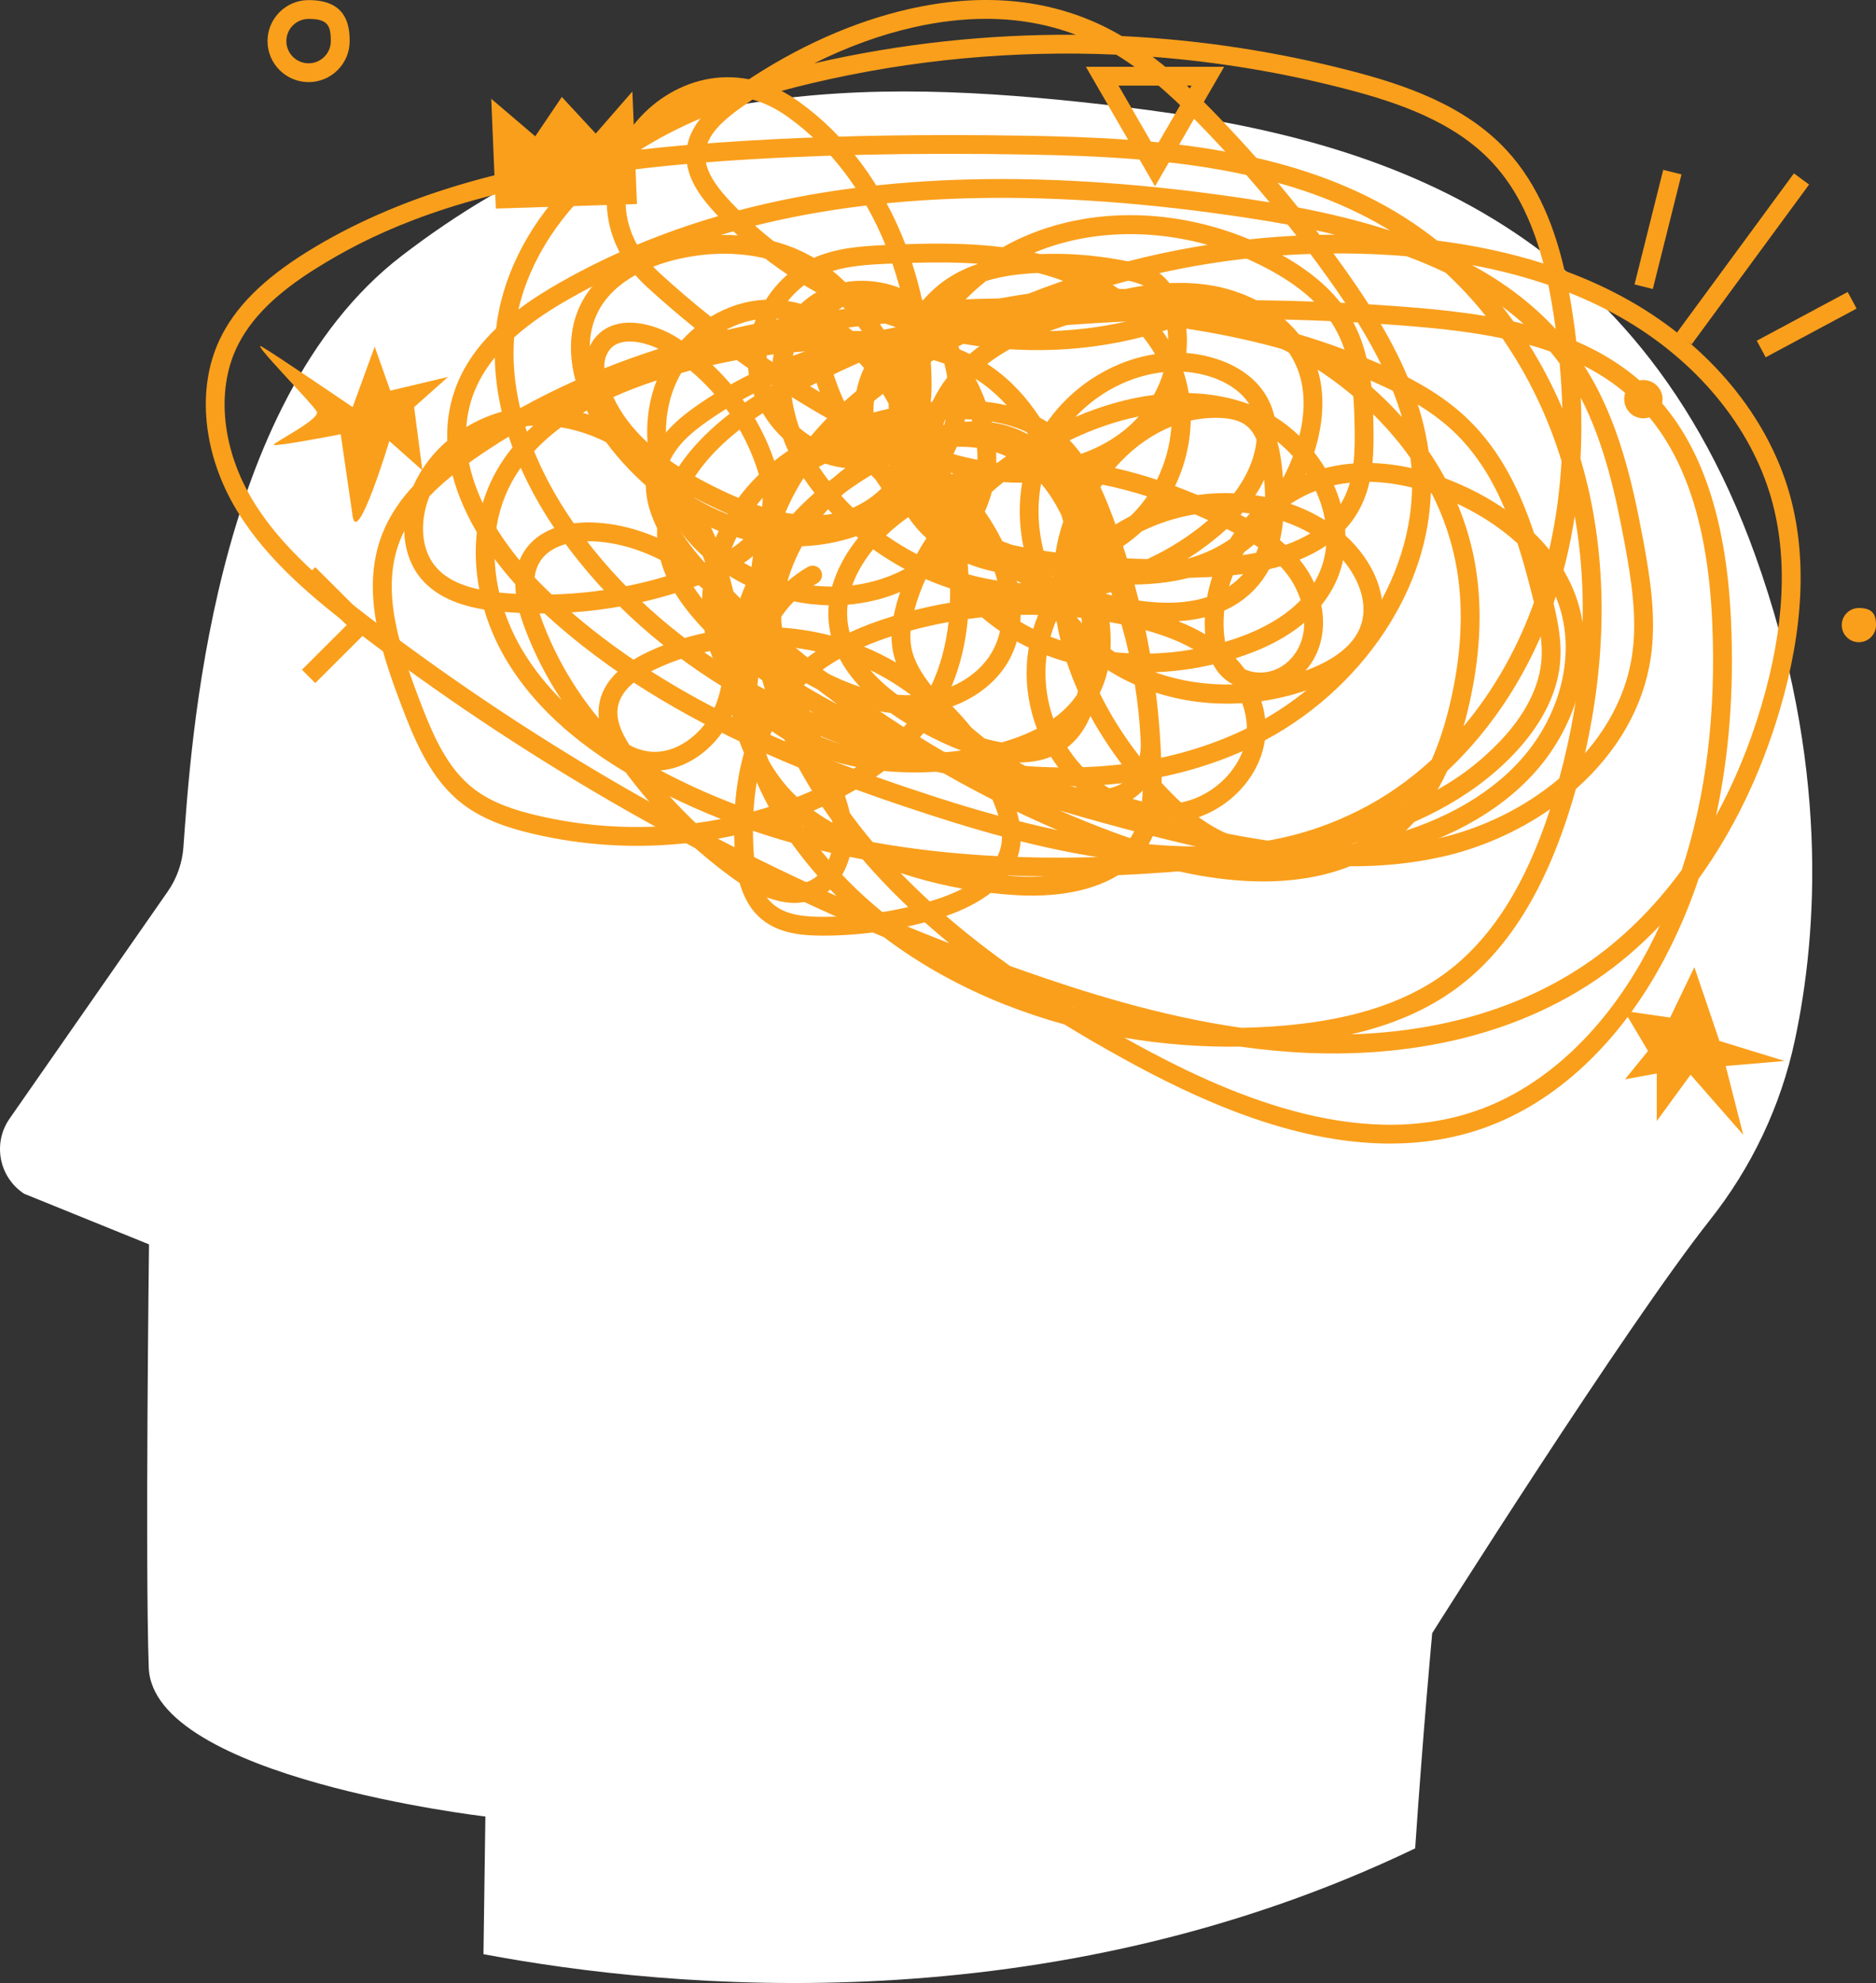 <svg width="176" height="186" viewBox="0 0 176 186" fill="none" xmlns="http://www.w3.org/2000/svg">
<rect x="0" y="0" width="176" height="186" fill="#333333" stroke="none"/>
<g clip-path="url(#clip0_107_4)">
<path d="M45.357 183.293C62.931 186.602 98.283 189.924 132.766 173.369C133.519 162.255 134.365 153.18 134.365 153.18C134.365 153.18 152.477 124.458 160.419 114.434C164.326 109.504 167.066 103.75 168.381 97.602C170.541 87.514 171.632 71.464 164.665 52.075C152.619 18.551 125.971 12.355 103.539 9.806C81.107 7.254 59.417 7.28 37.662 24.015C19.757 37.791 17.896 70.162 17.205 79.48C17.095 80.968 16.586 82.399 15.734 83.623L0.9 104.921C-0.713 107.235 -0.096 110.418 2.261 111.967L13.98 116.717C13.98 116.717 13.609 146.496 13.956 156.414C14.318 166.758 45.537 170.382 45.537 170.382L45.357 183.293Z" fill="white"/>
<path d="M130.415 107.263C121.138 107.263 112.01 102.954 105.351 99.28C103.429 98.219 101.6 97.157 99.859 96.088C97.939 95.559 96.058 94.93 94.229 94.207C90.071 92.559 86.27 90.434 82.922 87.902C65.306 80.511 48.734 70.913 33.512 59.273C29.545 56.239 25.073 52.605 22.199 47.844C19.038 42.608 18.421 36.496 20.59 31.89C22.026 28.841 24.642 26.212 28.824 23.613C37.325 18.332 47.206 15.821 56.359 14.51C56.713 14.231 57.077 13.957 57.447 13.691C60.842 11.252 64.865 9.304 69.854 7.708C74.825 4.369 80.138 2.006 85.321 0.838C91.977 -0.662 98.038 -0.148 103.334 2.368C103.986 2.679 104.623 3.017 105.241 3.383C112.487 3.732 119.696 4.819 126.728 6.644C131.75 7.946 137.412 9.848 141.332 14.079C144.36 17.345 145.895 21.512 146.784 25.395C148.953 26.195 150.993 27.133 152.893 28.212C160.347 32.438 165.808 39.017 167.874 46.264C169.541 52.109 169.23 58.974 166.951 66.668C165.2 72.584 162.612 77.918 159.366 82.411C158.486 85.031 157.418 87.53 156.167 89.901C152.014 97.768 145.985 103.418 139.188 105.812C136.3 106.83 133.349 107.261 130.417 107.261L130.415 107.263ZM105.489 97.337C105.727 97.47 105.966 97.604 106.207 97.736C114.672 102.405 127.24 108.152 138.598 104.15C144.974 101.904 150.657 96.552 154.601 89.079C154.993 88.336 155.366 87.579 155.721 86.808C153.876 88.748 151.882 90.452 149.761 91.89C140.569 98.124 129.971 99.067 122.701 98.76C120.564 98.669 118.441 98.463 116.353 98.17C112.692 98.223 109.045 97.941 105.487 97.335L105.489 97.337ZM147.846 74.001C147.73 74.416 147.609 74.831 147.484 75.245C145.016 83.424 141.475 89.129 136.662 92.686C133.963 94.682 130.685 96.118 126.749 97.021C133.328 96.82 141.525 95.345 148.771 90.431C152.136 88.149 155.17 85.157 157.774 81.599C160.064 74.665 161.024 66.843 160.63 58.239C160.19 48.636 157.789 41.881 153.289 37.59C151.889 36.256 150.316 35.183 148.617 34.315C151.855 39.353 153.174 45.37 154.157 50.651C154.82 54.217 155.421 58.011 154.862 61.734C154.183 66.257 151.795 70.465 147.958 73.904C147.92 73.938 147.883 73.969 147.848 74.003L147.846 74.001ZM94.754 90.604C95.155 90.747 95.558 90.89 95.959 91.031C101.679 93.041 108.847 95.317 116.466 96.404C117.378 96.388 118.292 96.353 119.206 96.293C126.279 95.841 131.644 94.198 135.608 91.269C139.877 88.114 143.096 83.08 145.424 75.902C142.386 78.017 138.842 79.579 135.177 80.387C132.363 81.008 129.51 81.268 126.645 81.252C124.304 82.182 121.637 82.658 118.66 82.674C114.744 82.695 110.859 81.906 107.617 80.962C100.426 80.366 93.331 78.413 87.126 76.397C84.02 75.388 80.805 74.285 77.563 73.034C80.043 77.082 83.292 80.95 87.275 84.592C89.518 86.644 92.001 88.64 94.754 90.602V90.604ZM100.571 94.452C100.663 94.477 100.755 94.502 100.849 94.526C100.741 94.493 100.635 94.459 100.527 94.426C100.541 94.435 100.557 94.443 100.571 94.452ZM83.813 86.36C85.555 87.089 87.305 87.795 89.067 88.479C88.028 87.627 87.034 86.766 86.08 85.894C81.333 81.553 77.591 76.892 74.908 71.981C73.898 71.566 72.889 71.136 71.88 70.689C72.656 73.124 73.951 75.612 75.76 78.129C77.968 81.201 80.679 83.966 83.812 86.36H83.813ZM53.856 16.71C41.295 18.829 34.456 22.191 29.758 25.109C25.877 27.52 23.472 29.913 22.188 32.639C20.268 36.718 20.852 42.195 23.712 46.931C26.427 51.428 30.749 54.935 34.587 57.87C48.207 68.284 62.916 77.052 78.494 84.052C76.962 82.52 75.569 80.885 74.326 79.156C72.044 75.978 70.522 72.821 69.78 69.728C62.801 66.447 55.992 62.279 50.169 56.682C48.08 54.674 45.221 51.443 43.466 47.45C41.751 43.551 41.495 39.866 42.7 36.498C43.508 34.239 44.924 32.36 46.547 30.802C46.572 30.583 46.6 30.368 46.632 30.151C47.351 25.311 49.922 20.583 53.858 16.708L53.856 16.71ZM116.963 80.869C117.537 80.901 118.1 80.915 118.651 80.911C119.243 80.908 119.821 80.885 120.385 80.842C119.835 80.775 119.286 80.701 118.736 80.622C118.147 80.717 117.557 80.8 116.963 80.869ZM123.846 79.397C124.693 79.455 125.492 79.491 126.252 79.505C128.007 78.771 129.545 77.753 130.857 76.452C131.119 76.193 131.373 75.919 131.619 75.633C130.518 76.375 129.377 77.04 128.204 77.624C126.782 78.331 125.326 78.917 123.848 79.395L123.846 79.397ZM107.842 79.191C109.395 79.327 110.848 79.392 112.211 79.394C110.564 79.025 108.931 78.623 107.317 78.206C104.522 77.484 101.895 76.759 99.401 76.016C101.08 76.747 102.781 77.433 104.495 78.07C105.621 78.489 106.739 78.863 107.842 79.191ZM135.782 72.304C134.783 74.467 133.561 76.256 132.101 77.703C131.477 78.321 130.809 78.882 130.099 79.387C131.868 79.24 133.392 78.974 134.795 78.665C139.022 77.731 143.077 75.736 146.284 73.018C148.606 64.512 149.101 56.089 147.735 48.41C147.295 51.297 146.619 54.062 145.713 56.693C143.598 62.826 140.136 68.212 135.782 72.304ZM97.863 73.707C100.937 74.659 104.211 75.582 107.76 76.5C112.123 77.627 115.8 78.379 118.948 78.848C122.453 78.231 125.163 77.167 127.413 76.046C129.89 74.815 132.209 73.197 134.316 71.259C134.981 69.759 135.54 68.062 135.997 66.154C137.1 61.561 137.33 57.272 136.681 53.402C136.259 50.879 135.435 48.437 134.239 46.121C134.113 50.566 132.658 55.02 129.975 59.132C127.019 63.657 122.711 67.469 117.841 69.863C111.23 73.114 104.209 73.973 97.863 73.71V73.707ZM76.166 70.587C80.064 72.164 83.948 73.511 87.674 74.721C91.941 76.106 95.775 77.135 99.233 77.867C95.574 76.3 92 74.518 88.538 72.538C87.757 72.378 87.002 72.209 86.276 72.032C82.33 71.076 78.56 69.793 75.01 68.217C75.367 69.013 75.753 69.802 76.166 70.587ZM147.882 32.019C150.309 33.062 152.555 34.449 154.51 36.314C159.354 40.936 161.933 48.08 162.396 58.157C162.697 64.73 162.225 70.867 160.989 76.523C162.718 73.357 164.155 69.883 165.256 66.167C167.439 58.798 167.747 52.264 166.174 46.746C164.233 39.94 159.075 33.745 152.02 29.745C150.507 28.887 148.9 28.12 147.205 27.446C147.321 28.084 147.424 28.709 147.517 29.312C147.657 30.223 147.779 31.125 147.883 32.019H147.882ZM89.908 71.01C97.665 72.468 107.813 72.824 117.062 68.277C126.848 63.467 133.164 53.444 132.421 43.905C132.397 43.591 132.365 43.281 132.328 42.97C130.986 41.063 129.37 39.27 127.498 37.618C123.348 33.959 118.193 31.276 112.782 29.932C111.96 29.942 111.138 29.958 110.316 29.98C110.334 30.364 110.097 30.731 109.714 30.858C103.589 32.896 96.967 33.366 90.37 32.252C77.651 38.785 73.646 46.425 72.534 51.712C72.216 53.22 72.079 54.81 72.118 56.464C73.128 55.108 74.372 53.979 75.804 53.169C76.228 52.929 76.767 53.079 77.008 53.503C77.248 53.926 77.098 54.464 76.674 54.704C74.968 55.668 73.568 57.173 72.589 59.001C77.506 63.319 82.85 67.171 88.508 70.481C88.972 70.659 89.44 70.836 89.91 71.01H89.908ZM148.278 43.035C148.525 43.865 148.749 44.705 148.949 45.553C150.779 53.321 150.683 61.914 148.698 70.652C151.104 67.908 152.617 64.776 153.114 61.471C153.632 58.018 153.054 54.392 152.419 50.972C151.601 46.566 150.544 41.636 148.304 37.304C148.384 39.258 148.377 41.169 148.279 43.034L148.278 43.035ZM71.321 68.499C72.104 68.859 72.889 69.209 73.674 69.548C73.303 68.754 72.958 67.952 72.64 67.146C72.633 67.13 72.627 67.112 72.62 67.097C72.088 66.834 71.563 66.562 71.042 66.285C71.084 67.017 71.176 67.755 71.319 68.499H71.321ZM134.023 42.315C136.291 45.64 137.785 49.284 138.426 53.109C139.114 57.213 138.875 61.739 137.717 66.564C137.588 67.098 137.452 67.619 137.309 68.124C140.178 64.707 142.49 60.626 144.044 56.119C145.416 52.139 146.234 47.837 146.499 43.247C145.223 39.074 143.333 35.176 140.95 31.737C138.188 31.16 135.308 30.835 132.45 30.601C131.479 30.521 130.509 30.449 129.536 30.382C131.658 33.989 133.417 37.978 134.025 42.315H134.023ZM46.416 33.54C45.555 34.597 44.836 35.778 44.364 37.094C43.316 40.025 43.558 43.272 45.085 46.744C46.724 50.473 49.421 53.517 51.396 55.414C56.741 60.55 62.965 64.462 69.391 67.585C69.317 66.985 69.272 66.387 69.258 65.793C69.255 65.625 69.253 65.457 69.255 65.29C62.575 61.432 56.923 56.428 52.697 50.529C48.684 44.931 46.517 39.017 46.42 33.54H46.416ZM74.026 65.819C74.803 66.193 75.592 66.553 76.393 66.897C75.516 66.407 74.676 65.909 73.874 65.401C73.923 65.54 73.974 65.68 74.026 65.819ZM73.043 62.729C74.71 63.894 76.546 65.004 78.592 66.082C76.585 64.612 74.632 63.072 72.737 61.464C72.829 61.884 72.931 62.306 73.043 62.729ZM71.061 64.287C71.295 64.416 71.528 64.543 71.765 64.67C71.675 64.381 71.588 64.092 71.505 63.804C71.383 63.716 71.261 63.627 71.141 63.538C71.107 63.785 71.081 64.035 71.061 64.287ZM48.239 31.642C47.791 37.253 49.856 43.544 54.129 49.504C58.051 54.976 63.25 59.656 69.387 63.324C69.433 62.982 69.488 62.645 69.555 62.309C68.226 61.226 67.011 60.093 65.889 58.895C63.536 56.386 62.239 54.126 61.806 51.784C61.668 51.034 61.617 50.284 61.65 49.538C60.503 47.235 60.287 45.1 60.987 43.09C61.795 40.773 63.764 39.171 65.389 38.035C71.017 34.1 77.566 31.968 84.05 30.692C78.256 28.794 73.061 25.73 68.804 21.699C63.268 23.235 58.161 25.339 53.453 28.01C51.854 28.917 49.939 30.11 48.237 31.642H48.239ZM63.998 53.032C64.583 54.514 65.62 56.026 67.18 57.69C68.072 58.643 69.027 59.553 70.057 60.428C70.17 60.095 70.292 59.765 70.427 59.444C68.758 57.94 67.139 56.384 65.574 54.777C64.998 54.184 64.473 53.603 63.998 53.032ZM63.483 49.192C64.229 50.558 65.35 52.012 66.844 53.547C67.987 54.722 69.161 55.871 70.365 56.991C70.28 55.029 70.423 53.137 70.8 51.348C71.922 46.023 75.731 38.488 87.287 31.91C86.433 32.048 85.576 32.198 84.717 32.363C80.589 33.874 76.856 35.693 73.702 37.459C65.836 41.86 63.819 46.303 63.483 49.194V49.192ZM72.94 35.862C70.662 36.852 68.466 38.042 66.407 39.482C65 40.466 63.303 41.83 62.66 43.672C62.391 44.444 62.311 45.264 62.419 46.129C62.93 44.867 63.694 43.618 64.707 42.386C67.123 39.45 70.462 37.249 72.838 35.921C72.871 35.901 72.905 35.884 72.94 35.864V35.862ZM118.404 29.932C122.155 31.483 125.662 33.645 128.667 36.295C129.694 37.2 130.647 38.146 131.525 39.13C130.597 35.961 129.084 32.99 127.389 30.25C124.4 30.078 121.402 29.973 118.404 29.932ZM143.462 32.346C144.64 34.225 145.681 36.217 146.57 38.299C146.533 36.919 146.45 35.517 146.321 34.093C146.038 33.706 145.743 33.33 145.439 32.967C144.792 32.739 144.131 32.535 143.462 32.347V32.346ZM94.573 30.978C98.347 31.243 102.091 30.964 105.696 30.147C101.976 30.324 98.268 30.601 94.573 30.978ZM138.083 24.857C141 26.44 143.685 28.406 145.953 30.872C145.895 30.444 145.833 30.011 145.766 29.579C145.626 28.669 145.463 27.71 145.26 26.727C143.01 25.953 140.613 25.33 138.081 24.859L138.083 24.857ZM141.992 30.156C142.31 30.228 142.628 30.302 142.943 30.382C142.297 29.805 141.627 29.26 140.931 28.746C141.293 29.207 141.647 29.678 141.992 30.156ZM70.837 21.166C75.341 25.18 80.861 28.109 86.997 29.722C90.011 28.771 93.198 28.005 96.498 27.543C104.518 24.374 113.016 22.535 121.626 22.104C121.357 21.759 121.087 21.415 120.815 21.072C119.411 20.811 118.027 20.587 116.684 20.384C98.897 17.718 83.734 17.963 70.837 21.164V21.166ZM128.402 28.541C129.8 28.628 131.196 28.729 132.591 28.841C134.864 29.029 137.152 29.27 139.395 29.648C138.23 28.187 136.97 26.826 135.626 25.584C134.44 25.012 133.22 24.501 131.979 24.038C131.325 23.982 130.662 23.934 129.993 23.897C128.361 23.804 126.729 23.763 125.1 23.772C125.389 24.165 125.676 24.562 125.96 24.959C126.779 26.103 127.604 27.297 128.402 28.541ZM57.049 16.218C52.706 19.761 49.724 24.305 48.64 29.027C49.992 28.005 51.371 27.163 52.58 26.477C57.142 23.888 62.066 21.82 67.374 20.271C67.291 20.185 67.21 20.098 67.128 20.01C65.992 18.791 64.74 17.22 64.452 15.376C61.8 15.611 59.336 15.895 57.047 16.218H57.049ZM115.572 28.148C119.121 28.148 122.669 28.238 126.211 28.418C125.653 27.583 125.087 26.772 124.523 25.985C124.002 25.258 123.472 24.532 122.932 23.816C116.256 24.044 109.639 25.139 103.258 27.061H103.277C105.745 27.061 108.25 27.26 110.772 27.701C111.513 27.832 112.25 27.986 112.984 28.162C113.846 28.151 114.709 28.146 115.572 28.146V28.148ZM134.818 22.565C138.377 23.013 141.709 23.731 144.795 24.712C143.931 21.392 142.529 17.968 140.033 15.276C136.422 11.38 131.055 9.589 126.282 8.35C120.334 6.806 114.255 5.798 108.139 5.329C110.49 7.106 112.572 9.147 114.407 11.057C115.584 12.281 116.737 13.532 117.866 14.808C123.065 16.001 128.082 17.892 132.57 20.912C133.339 21.429 134.088 21.979 134.818 22.561V22.565ZM123.472 21.605C123.579 21.744 123.685 21.886 123.793 22.025C124.271 22.014 124.75 22.007 125.227 22.006C124.642 21.864 124.055 21.73 123.472 21.605ZM121.787 19.461C124.633 20.008 127.555 20.702 130.415 21.628C127.139 19.613 123.579 18.175 119.881 17.144C120.527 17.91 121.161 18.681 121.787 19.461ZM66.225 15.228C66.488 16.569 67.505 17.818 68.426 18.806C68.717 19.121 69.016 19.428 69.318 19.731C82.682 16.211 98.427 15.863 116.947 18.639C117.661 18.747 118.384 18.859 119.118 18.981C118.396 18.113 117.665 17.255 116.922 16.409C110.12 14.916 102.989 14.612 96.383 14.496C85.631 14.309 76.189 14.515 67.521 15.131C67.084 15.163 66.653 15.194 66.227 15.228H66.225ZM88.966 12.666C91.379 12.666 93.859 12.689 96.412 12.733C102.364 12.837 108.736 13.093 114.949 14.215C114.35 13.564 113.744 12.918 113.131 12.281C110.638 9.687 107.912 7.069 104.72 5.126C95.12 4.703 85.468 5.599 76.101 7.819C74.151 8.281 72.332 8.777 70.63 9.315C70.227 9.589 69.826 9.869 69.426 10.157C68.168 11.064 66.87 12.144 66.372 13.449C66.715 13.423 67.054 13.398 67.392 13.375C74.052 12.902 81.164 12.669 88.966 12.669V12.666ZM65.726 11.11C63.662 11.986 61.799 12.955 60.098 14.032C61.595 13.862 63.062 13.719 64.491 13.598C64.682 12.661 65.134 11.84 65.725 11.11H65.726ZM92.5 1.766C90.324 1.766 88.058 2.031 85.708 2.56C82.617 3.257 79.472 4.401 76.384 5.939C84.434 4.09 92.689 3.199 100.933 3.263C98.308 2.266 95.489 1.766 92.5 1.766Z" fill="#FA9F1B"/>
<path d="M77.186 87.758H77.171C75.283 87.758 73.129 87.576 71.489 86.242C70.383 85.344 69.755 84.101 69.393 82.822C69.147 82.66 68.898 82.487 68.645 82.303C67.259 81.29 65.933 80.207 64.673 79.057C59.73 79.62 54.693 79.332 49.861 78.174C47.928 77.71 45.449 76.98 43.418 75.423C40.47 73.165 38.976 69.664 37.583 65.973C35.617 60.762 33.866 55.244 35.852 50.113C36.528 48.37 37.583 46.864 38.787 45.564C39.515 43.909 40.678 42.389 42.183 41.158C44.1 39.587 46.453 38.566 48.857 38.253C50.505 37.339 52.218 36.484 53.991 35.69C53.986 35.668 53.98 35.649 53.975 35.628C53.278 32.993 53.473 30.502 54.539 28.427C55.37 26.807 56.741 25.432 58.548 24.375C55.753 19.955 56.883 14.902 59.532 11.604C62.712 7.646 68.839 5.272 74.775 9.414C74.857 9.47 74.938 9.529 75.019 9.587C79.407 12.74 82.818 17.398 84.941 22.907C87.946 22.807 91.034 22.803 94.075 23.19C94.522 22.936 94.978 22.697 95.447 22.475C99.083 20.751 103.293 19.973 107.626 20.225C111.755 20.467 115.904 21.626 119.623 23.581C123.023 25.367 125.363 27.433 126.775 29.895C127.451 31.072 127.905 32.326 128.211 33.606C128.676 33.8 129.137 33.997 129.595 34.202C133.265 35.836 135.798 37.44 137.809 39.406C140.813 42.34 142.612 46.079 143.918 50.005C145.753 51.794 147.104 53.829 147.875 56.014C149.734 61.284 148.212 67.73 143.996 72.44C140.539 76.3 135.347 79.101 128.981 80.535C124.866 81.463 121.179 81.598 117.96 80.943C116.68 81.119 115.425 81.266 114.212 81.393C111.015 81.726 107.911 81.957 104.902 82.088C104.197 82.522 103.399 82.886 102.516 83.179C99.983 84.017 97.28 84.071 95.459 83.969C94.619 83.923 93.78 83.849 92.94 83.752C91.391 84.954 89.516 85.691 88.151 86.111C84.597 87.205 80.907 87.759 77.188 87.759L77.186 87.758ZM71.933 84.163C72.126 84.426 72.348 84.664 72.606 84.874C73.819 85.859 75.594 85.993 77.172 85.993H77.188C80.731 85.993 84.245 85.465 87.632 84.423C88.395 84.188 89.35 83.84 90.285 83.355C87.176 82.792 84.116 81.885 81.217 80.661C80.711 80.567 80.206 80.468 79.707 80.368C79.267 81.981 78.27 83.524 76.623 84.253C75.249 84.862 73.681 84.83 71.936 84.161L71.933 84.163ZM70.934 81.709C72.93 82.907 74.597 83.221 75.901 82.642C76.985 82.162 77.66 81.119 77.98 79.997C75.459 79.424 73.027 78.737 70.681 77.94C70.667 77.943 70.655 77.947 70.641 77.95C70.641 78.45 70.655 78.933 70.676 79.395C70.71 80.129 70.775 80.932 70.934 81.71V81.709ZM94.545 82.138C94.883 82.166 95.219 82.189 95.556 82.206C96.196 82.242 97.066 82.261 98.04 82.203C96.866 82.19 95.707 82.16 94.563 82.115C94.558 82.122 94.55 82.13 94.545 82.138ZM95.466 80.382C98.328 80.477 101.285 80.465 104.342 80.345C105.169 79.766 105.876 79.018 106.369 78.051C106.555 77.686 106.701 77.303 106.816 76.907C105.773 76.673 104.745 76.293 103.765 75.782C101.057 76.108 98.259 74.903 97.338 74.457C96.164 73.888 95.021 73.246 93.918 72.538C94.314 73.308 94.667 74.098 94.976 74.905C95.438 76.11 95.94 77.703 95.71 79.337C95.659 79.702 95.576 80.052 95.466 80.384V80.382ZM66.974 78.732C67.621 79.286 68.286 79.821 68.967 80.339C68.942 80.04 68.924 79.75 68.91 79.475C68.892 79.103 68.882 78.734 68.876 78.368C68.245 78.504 67.611 78.626 66.974 78.734V78.732ZM81.724 78.96C85.48 79.644 89.435 80.091 93.594 80.302C93.771 79.927 93.898 79.522 93.958 79.09C94.132 77.857 93.711 76.54 93.325 75.533C92.853 74.299 92.268 73.108 91.584 71.974C91.319 72.018 91.063 72.057 90.819 72.09C88.01 72.478 85.373 72.552 82.921 72.314C81.818 73.149 80.6 73.922 79.269 74.633C79.645 75.753 79.928 76.934 79.965 78.157C80.071 78.208 80.177 78.259 80.285 78.31C80.759 78.536 81.24 78.753 81.724 78.96ZM108.581 77.162C108.429 77.739 108.223 78.305 107.944 78.852C107.697 79.337 107.403 79.791 107.064 80.211C109.332 80.076 111.649 79.886 114.025 79.639C113.799 79.529 113.574 79.417 113.353 79.297C112.293 78.723 111.275 78.021 110.24 77.137C109.692 77.19 109.137 77.199 108.582 77.163L108.581 77.162ZM145.216 54.466C145.317 54.856 145.417 55.244 145.515 55.632C146.1 57.951 146.566 60.049 146.356 62.244C146.077 65.152 144.537 68.129 141.903 70.85C137.776 75.113 132.365 77.622 126.804 79.17C127.389 79.069 127.983 78.951 128.589 78.815C134.592 77.462 139.464 74.852 142.676 71.264C146.469 67.029 147.853 61.274 146.204 56.601C145.935 55.842 145.599 55.131 145.214 54.466H145.216ZM112.459 76.644C113.033 77.064 113.606 77.428 114.193 77.744C115.354 78.37 116.624 78.838 117.995 79.145C131.736 77.147 137.307 73.059 140.634 69.623C142.274 67.928 144.295 65.244 144.599 62.077C144.783 60.162 144.346 58.221 143.802 56.065C143.374 54.369 142.918 52.654 142.375 50.977C140.461 49.208 138.334 48.013 136.842 47.309C134.686 46.291 131.705 45.246 128.485 45.192C128.301 46.007 128.03 46.804 127.642 47.57C127.256 48.327 126.774 49.021 126.194 49.649C126.208 49.839 126.215 50.03 126.219 50.221C128.738 52.502 130.601 56.137 129.236 59.521C128.384 61.634 126.394 63.301 123.314 64.478C121.688 65.099 120.016 65.528 118.336 65.77C118.626 66.684 118.766 67.621 118.741 68.549C118.648 72.108 116.001 75.397 112.457 76.646L112.459 76.644ZM37.922 49.809C37.769 50.115 37.627 50.429 37.504 50.75C35.741 55.302 37.394 60.458 39.239 65.351C40.586 68.925 41.912 72.044 44.495 74.022C46.262 75.376 48.513 76.036 50.275 76.457C54.426 77.453 58.737 77.776 62.997 77.444C61.452 75.884 60.017 74.216 58.7 72.447C53.701 69.451 50.091 66.096 47.696 62.232C46.696 60.619 45.935 58.909 45.423 57.171C43.227 56.813 40.738 55.999 39.225 53.914C38.41 52.79 37.963 51.357 37.922 49.808V49.809ZM73.671 77.04C74.241 77.211 74.816 77.375 75.396 77.532C75.051 77.287 74.722 77.036 74.409 76.78C74.164 76.869 73.918 76.957 73.671 77.04ZM62.815 74.682C63.603 75.554 64.424 76.396 65.278 77.204C66.068 77.098 66.854 76.971 67.637 76.819C65.986 76.166 64.379 75.455 62.815 74.682ZM76.329 76.029C76.868 76.419 77.455 76.796 78.099 77.169C78.005 76.585 77.856 76.006 77.672 75.432C77.236 75.637 76.787 75.836 76.329 76.029ZM70.694 76.075C70.713 76.082 70.729 76.087 70.747 76.094C71.484 75.891 72.214 75.669 72.939 75.423C72.237 74.686 71.609 73.874 71.058 73.006C70.867 74.045 70.752 75.078 70.692 76.075H70.694ZM61.963 72.263C64.199 73.454 66.532 74.513 68.965 75.443C69.099 73.726 69.379 72.111 69.801 70.619C69.311 69.484 68.933 68.286 68.673 67.051C68.645 67.114 68.617 67.18 68.588 67.243C67.461 69.729 64.934 72.02 61.965 72.263H61.963ZM108.982 73.426C109.609 74.116 110.21 74.728 110.801 75.272C114.149 74.612 116.892 71.631 116.975 68.499C116.998 67.652 116.844 66.791 116.535 65.953C113.756 66.13 110.999 65.794 108.437 64.965C108.75 67.495 108.929 70.045 108.975 72.611C108.98 72.877 108.982 73.151 108.982 73.428V73.426ZM106.258 74.929C106.549 75.025 106.841 75.106 107.136 75.175C107.17 74.834 107.191 74.492 107.202 74.151C106.919 74.449 106.604 74.709 106.258 74.929ZM71.68 70.497C72.447 72.092 73.471 73.53 74.733 74.718C74.747 74.73 74.761 74.744 74.775 74.756C74.873 74.719 74.968 74.681 75.063 74.642C75.753 74.365 76.417 74.074 77.061 73.766C76.932 73.445 76.799 73.126 76.667 72.808C76.341 72.028 76.016 71.243 75.682 70.46C74.51 69.932 73.416 69.299 72.414 68.577C72.129 69.203 71.887 69.847 71.68 70.497ZM100.133 70.107C100.447 70.597 100.797 71.069 101.177 71.513C102.017 72.491 103.005 73.309 104.073 73.939C104.329 73.881 104.577 73.804 104.812 73.703C105.323 73.484 105.745 73.172 106.083 72.759C104.601 70.927 103.336 69.05 102.295 67.151C102.21 67.367 102.118 67.57 102.021 67.765C101.531 68.731 100.896 69.512 100.131 70.107H100.133ZM95.629 71.522C96.436 72.009 97.264 72.457 98.109 72.867C98.966 73.281 99.983 73.654 101.017 73.869C100.599 73.493 100.205 73.089 99.834 72.658C99.38 72.129 98.966 71.57 98.595 70.982C97.713 71.335 96.719 71.515 95.627 71.52L95.629 71.522ZM77.962 71.324C78.076 71.594 78.187 71.863 78.298 72.131C78.411 72.401 78.526 72.678 78.639 72.958C79.235 72.632 79.806 72.29 80.352 71.937C79.53 71.773 78.733 71.568 77.961 71.326L77.962 71.324ZM103.17 65.007C104.084 66.883 105.3 68.879 106.91 70.957C107.006 70.516 107.041 70.049 107.02 69.562C106.937 67.772 106.753 65.985 106.468 64.212C105.604 63.829 104.771 63.384 103.977 62.879C103.958 62.878 103.939 62.874 103.919 62.872C103.806 63.37 103.658 63.862 103.463 64.347C103.373 64.573 103.274 64.794 103.17 65.007ZM84.865 70.671C86.546 70.725 88.317 70.635 90.172 70.396C89.537 70.156 88.883 69.876 88.215 69.558C87.669 69.299 87.142 69.032 86.638 68.764C86.101 69.426 85.509 70.063 84.867 70.671H84.865ZM59.055 69.886C59.607 70.183 60.157 70.373 60.717 70.463C63.425 70.897 65.963 68.752 66.978 66.516C67.381 65.627 67.65 64.653 67.782 63.564C67.312 62.763 66.921 61.926 66.617 61.064C64.904 61.418 63.234 61.962 61.652 62.692C59.439 63.716 58.198 64.939 57.963 66.326C57.76 67.524 58.332 68.764 59.053 69.886H59.055ZM77.029 69.117C78.669 69.782 80.455 70.236 82.374 70.477C83.389 69.662 84.289 68.79 85.069 67.871C84.531 67.545 84.022 67.21 83.541 66.871C81.222 66.603 78.784 65.775 76.154 64.374C75.977 64.279 75.799 64.182 75.618 64.079C75.405 64.279 75.198 64.483 75 64.692C75.725 66.147 76.389 67.631 77.025 69.115L77.029 69.117ZM92.371 69.269C92.903 69.419 93.446 69.544 93.99 69.632C95.081 69.32 96.214 68.903 97.281 68.348C96.558 66.451 96.226 64.407 96.334 62.373C96.362 61.828 96.424 61.286 96.518 60.748C96.134 60.562 95.758 60.368 95.39 60.164C95.238 60.693 95.038 61.203 94.793 61.685C93.737 63.753 91.75 65.381 89.353 66.255C89.97 66.879 90.557 67.534 91.109 68.219C91.521 68.579 91.943 68.93 92.373 69.269H92.371ZM70.446 66.933C70.529 67.299 70.623 67.661 70.729 68.019C70.816 67.824 70.904 67.631 70.996 67.442C70.809 67.275 70.625 67.105 70.446 66.933ZM73.244 66.998C73.663 67.308 74.1 67.603 74.556 67.878C74.302 67.314 74.04 66.752 73.771 66.195C73.586 66.458 73.411 66.726 73.244 66.998ZM98.192 61.469C98.148 61.801 98.116 62.133 98.098 62.468C98.01 64.144 98.261 65.828 98.818 67.407C99.678 66.786 100.446 66.043 101.048 65.154C101.075 65.037 101.101 64.917 101.128 64.796C100.728 63.898 100.378 62.999 100.081 62.099C99.438 61.914 98.809 61.704 98.194 61.471L98.192 61.469ZM50.62 57.538C50.694 57.769 50.777 58.007 50.869 58.251C52.03 61.346 53.66 64.231 55.711 66.827C55.87 67.028 56.027 67.22 56.184 67.404C56.135 66.955 56.14 66.498 56.22 66.031C56.559 64.035 58.136 62.373 60.91 61.09C62.576 60.319 64.339 59.742 66.144 59.361C65.864 58.009 65.797 56.61 65.928 55.209C65.801 55.099 65.673 54.992 65.544 54.888C60.834 56.64 55.796 57.54 50.765 57.54C50.717 57.54 50.667 57.54 50.62 57.54V57.538ZM70.025 63.77C70.563 64.511 71.183 65.21 71.874 65.856C72.187 65.359 72.525 64.884 72.886 64.434C72.191 63.111 71.441 61.817 70.612 60.582C70.462 60.587 70.312 60.594 70.162 60.603C70.024 61.662 69.981 62.722 70.027 63.772L70.025 63.77ZM47.348 57.399C47.804 58.736 48.422 60.051 49.2 61.305C50.15 62.837 51.307 64.286 52.688 65.664C51.277 63.541 50.112 61.265 49.215 58.87C49.036 58.394 48.884 57.933 48.76 57.49C48.288 57.468 47.818 57.438 47.346 57.399H47.348ZM84.186 65.163C84.621 65.198 85.051 65.212 85.475 65.203C84.277 64.3 82.995 63.509 81.65 62.856C82.334 63.649 83.181 64.42 84.186 65.164V65.163ZM77.091 62.872C78.343 63.534 79.543 64.053 80.697 64.432C79.898 63.582 79.258 62.698 78.779 61.785C78.18 62.128 77.616 62.491 77.091 62.872ZM90.796 58.057C90.587 60.361 90.076 62.477 89.265 64.397C91.011 63.645 92.434 62.412 93.214 60.885C93.495 60.335 93.689 59.768 93.815 59.195C93.223 58.791 92.657 58.359 92.12 57.898C91.678 57.944 91.236 57.999 90.796 58.059V58.057ZM85.431 59.151C85.388 59.684 85.406 60.171 85.482 60.626C85.716 62.018 86.516 63.259 87.363 64.325C88.204 62.537 88.747 60.54 88.991 58.344C87.794 58.562 86.606 58.83 85.431 59.151ZM108.37 63.056C110.643 63.867 113.125 64.257 115.634 64.201C115.625 64.187 115.616 64.173 115.605 64.16C115.139 63.904 114.387 63.4 113.816 62.322C112.017 62.74 110.189 62.987 108.37 63.057V63.056ZM116.79 62.779C118.144 63.384 119.777 63.077 120.907 61.99C121.927 61.009 122.354 59.728 122.358 58.406C120.707 59.802 118.556 60.917 115.924 61.745C116.236 62.077 116.526 62.422 116.791 62.779H116.79ZM123.965 56.77C124.05 57.206 124.101 57.646 124.117 58.083C124.187 59.94 123.606 61.634 122.473 62.908C122.544 62.881 122.612 62.855 122.683 62.828C125.283 61.835 126.936 60.501 127.596 58.861C128.435 56.779 127.548 54.381 126.001 52.536C125.803 53.474 125.473 54.374 125.008 55.216C124.707 55.759 124.359 56.278 123.963 56.77H123.965ZM81.056 60.654C82.09 61.08 83.094 61.577 84.061 62.142C83.921 61.748 83.81 61.339 83.739 60.915C83.672 60.518 83.64 60.111 83.64 59.682C82.725 59.98 81.864 60.303 81.056 60.653V60.654ZM74.178 60.712C74.533 61.161 74.977 61.549 75.459 61.893C75.806 61.62 76.166 61.355 76.543 61.099C75.763 60.931 74.972 60.803 74.178 60.714V60.712ZM107.469 59.105C107.621 59.837 107.762 60.569 107.891 61.305C109.249 61.274 110.615 61.138 111.969 60.898C110.723 60.185 109.245 59.599 107.469 59.105ZM104.593 61.175C105.027 61.221 105.466 61.254 105.904 61.277C105.699 60.367 105.469 59.461 105.213 58.562C104.842 58.484 104.471 58.411 104.098 58.343C104.186 59.183 104.227 60.038 104.183 60.891C104.317 60.986 104.455 61.081 104.593 61.173V61.175ZM114.854 57.273C114.794 57.861 114.775 58.454 114.805 59.047C114.824 59.47 114.868 59.853 114.934 60.203C117.214 59.532 120.033 58.344 122.02 56.296C121.753 55.451 121.341 54.648 120.831 53.963C120.61 53.667 120.373 53.384 120.122 53.116C119.781 53.215 119.429 53.307 119.066 53.391C118.725 54.02 118.308 54.618 117.799 55.172C117.099 55.934 116.144 56.695 114.852 57.273H114.854ZM98.558 59.717C98.865 59.839 99.178 59.956 99.495 60.065C99.355 59.491 99.237 58.918 99.141 58.348C99.116 58.315 99.092 58.279 99.067 58.246C98.869 58.729 98.699 59.221 98.558 59.719V59.717ZM73.368 58.868C74.918 58.98 76.458 59.23 77.957 59.62C77.825 59.075 77.745 58.521 77.719 57.956C77.699 57.565 77.708 57.169 77.743 56.77C76.308 56.742 74.873 56.539 73.48 56.176C73.285 57.24 73.248 58.12 73.37 58.867L73.368 58.868ZM110.539 58.267C111.464 58.632 112.3 59.038 113.062 59.49C113.053 59.373 113.044 59.253 113.039 59.13C113.019 58.718 113.017 58.307 113.035 57.896C112.287 58.081 111.458 58.212 110.537 58.267H110.539ZM79.522 56.718C79.479 57.093 79.463 57.48 79.483 57.873C79.506 58.364 79.582 58.847 79.705 59.325C80.96 58.745 82.337 58.228 83.842 57.773C83.916 57.395 84.011 57 84.126 56.587C84.225 56.232 84.335 55.878 84.453 55.526C84.397 55.549 84.34 55.574 84.284 55.597C82.762 56.216 81.153 56.585 79.523 56.719L79.522 56.718ZM95.721 58.318C96.115 58.554 96.518 58.777 96.933 58.987C97.068 58.544 97.221 58.106 97.396 57.674C96.848 57.663 96.302 57.663 95.754 57.674C95.749 57.891 95.738 58.106 95.721 58.32V58.318ZM71.531 58.803C71.546 58.803 71.56 58.803 71.576 58.803C71.48 57.932 71.537 56.95 71.747 55.821C71.758 55.763 71.768 55.706 71.781 55.648C71.71 55.622 71.641 55.597 71.572 55.571C71.425 55.906 71.288 56.243 71.16 56.584C71.014 56.973 70.881 57.369 70.764 57.766C71.028 58.106 71.286 58.452 71.535 58.803H71.531ZM101.018 57.902C101.174 58.096 101.335 58.286 101.501 58.475C101.489 58.304 101.476 58.129 101.462 57.951C101.315 57.933 101.167 57.917 101.018 57.902ZM86.833 54.316C86.424 55.216 86.088 56.132 85.83 57.058C85.814 57.116 85.799 57.176 85.783 57.233C86.888 56.954 88.003 56.719 89.122 56.527C89.138 56.089 89.141 55.645 89.136 55.193C88.355 54.935 87.588 54.642 86.833 54.314V54.316ZM106.832 56.328C109.592 56.723 111.676 56.513 113.249 56.003C113.364 55.366 113.523 54.734 113.726 54.111C113.657 54.115 113.59 54.118 113.521 54.122C112.867 54.154 112.21 54.178 111.554 54.194C110.016 54.59 108.326 54.8 106.466 54.831C106.459 54.835 106.452 54.837 106.445 54.84C106.58 55.336 106.71 55.832 106.834 56.329L106.832 56.328ZM68.811 55.504C69.02 55.719 69.225 55.939 69.428 56.165C69.453 56.098 69.478 56.031 69.502 55.964C69.64 55.595 69.79 55.228 69.95 54.865C69.426 54.607 68.915 54.323 68.42 54.016C68.56 54.503 68.691 54.999 68.811 55.502V55.504ZM103.709 55.684C103.795 55.706 103.88 55.728 103.965 55.751C104.094 55.784 104.223 55.816 104.35 55.846C104.315 55.745 104.28 55.645 104.243 55.544C104.064 55.593 103.886 55.639 103.707 55.685L103.709 55.684ZM50.19 55.77C54.816 55.835 59.456 55.106 63.835 53.621C61.258 51.911 58.474 50.917 55.725 50.778C54.617 50.722 51.908 50.787 50.703 52.61C50.169 53.416 49.998 54.461 50.192 55.77H50.19ZM46.828 55.579C46.978 55.595 47.132 55.609 47.288 55.623C47.659 55.655 48.028 55.684 48.401 55.705C48.218 54.09 48.493 52.746 49.229 51.636C50.432 49.818 52.833 48.865 55.815 49.015C59.255 49.19 62.725 50.55 65.843 52.878C65.949 52.836 66.053 52.791 66.156 52.747C66.084 52.544 66.009 52.345 65.933 52.146C65.039 51.334 64.233 50.427 63.54 49.428C62.944 48.567 62.439 47.655 62.027 46.711C60.34 45.43 58.772 43.9 57.379 42.153C57.212 41.943 57.036 41.715 56.858 41.47C55.492 40.789 54.06 40.316 52.626 40.081C50.307 41.807 48.624 43.805 47.595 46.058C46.303 48.886 46.07 52.25 46.832 55.578L46.828 55.579ZM40.295 46.541C40.095 47.035 39.941 47.544 39.839 48.064C39.473 49.905 39.772 51.66 40.657 52.88C41.513 54.058 42.906 54.844 44.967 55.286C44.302 51.807 44.624 48.311 45.987 45.328C46.897 43.334 48.249 41.53 50.035 39.923C49.87 39.93 49.708 39.94 49.545 39.954C49.501 39.958 49.458 39.962 49.414 39.967C47.629 40.971 45.923 42.049 44.298 43.196C43.003 44.112 41.562 45.216 40.295 46.54V46.541ZM73.886 54.477C75.249 54.835 76.654 55.02 78.058 55.02H78.063C78.498 53.457 79.327 51.902 80.511 50.446C80.451 50.397 80.391 50.348 80.331 50.296C78.708 50.85 76.985 51.177 75.233 51.237C74.676 52.267 74.222 53.353 73.888 54.475L73.886 54.477ZM115.664 53.958C115.529 54.304 115.411 54.653 115.305 55.008C115.78 54.683 116.173 54.332 116.498 53.979C116.54 53.933 116.581 53.887 116.622 53.84C116.309 53.882 115.989 53.921 115.664 53.956V53.958ZM81.915 51.525C81.231 52.363 80.442 53.529 79.951 54.907C81.206 54.754 82.44 54.441 83.617 53.963C84.052 53.787 84.476 53.589 84.886 53.374C83.858 52.823 82.864 52.206 81.917 51.526L81.915 51.525ZM95.443 54.667C95.576 54.678 95.707 54.685 95.839 54.694C95.692 54.621 95.546 54.549 95.399 54.475C95.415 54.538 95.429 54.604 95.443 54.667ZM121.923 52.493C122.034 52.629 122.142 52.769 122.248 52.91C122.658 53.459 123.005 54.05 123.286 54.665C123.346 54.567 123.403 54.468 123.459 54.367C123.998 53.39 124.318 52.308 124.417 51.172C123.678 51.676 122.846 52.117 121.923 52.495V52.493ZM90.858 53.873C91.747 54.118 92.652 54.312 93.566 54.454C93.488 54.168 93.401 53.891 93.311 53.623C93.172 53.594 93.034 53.564 92.894 53.531C92.164 53.36 91.459 53.137 90.785 52.867C90.814 53.206 90.838 53.541 90.856 53.873H90.858ZM98.703 54.037C98.747 54.055 98.791 54.072 98.835 54.09C98.835 54.078 98.835 54.067 98.835 54.055C98.789 54.044 98.743 54.035 98.697 54.025C98.699 54.028 98.701 54.034 98.703 54.037ZM69.796 52.797C70.098 52.971 70.406 53.136 70.718 53.291C70.975 52.816 71.247 52.349 71.539 51.888C71.509 51.833 71.482 51.775 71.464 51.713C71.438 51.629 71.415 51.544 71.392 51.458C70.941 51.929 70.409 52.375 69.796 52.797ZM105.726 52.377C106.362 52.405 107 52.424 107.638 52.439C109.694 51.493 111.623 50.27 113.348 48.791C112.933 48.602 112.521 48.419 112.112 48.244C110.817 48.456 109.533 48.811 108.291 49.315C107.882 49.481 107.481 49.661 107.09 49.855C106.549 50.356 105.97 50.815 105.358 51.23C105.484 51.611 105.606 51.996 105.726 52.379V52.377ZM115.082 49.615C113.938 50.656 112.703 51.59 111.398 52.409C112.227 52.179 113.003 51.888 113.732 51.537C114.304 51.26 114.861 50.935 115.399 50.566C115.524 50.369 115.655 50.173 115.789 49.979C115.554 49.855 115.319 49.733 115.082 49.615ZM116.733 51.784C116.677 51.879 116.62 51.973 116.565 52.068C117.007 52.005 117.437 51.932 117.852 51.851C117.923 51.685 117.988 51.516 118.048 51.341C117.916 51.248 117.781 51.157 117.645 51.068C117.348 51.318 117.044 51.558 116.733 51.784ZM83.122 50.219C84.045 50.868 85.014 51.456 86.016 51.974C86.293 51.466 86.592 50.965 86.912 50.473C86.256 49.876 85.685 49.215 85.217 48.504C84.468 49.026 83.767 49.598 83.124 50.221L83.122 50.219ZM97.9 51.66C98.284 51.719 98.662 51.77 99.033 51.817C99.183 50.847 99.424 49.876 99.747 48.924C99.694 48.731 99.641 48.537 99.585 48.341C99.06 47.27 98.434 46.254 97.677 45.359C97.28 47.422 97.375 49.578 97.9 51.66ZM69.096 50.388C68.93 50.734 68.776 51.085 68.636 51.438C69.05 51.161 69.421 50.875 69.746 50.577C69.529 50.519 69.311 50.455 69.096 50.388ZM94.945 51.103C95.305 51.186 95.666 51.263 96.023 51.334C95.608 49.322 95.551 47.261 95.897 45.273C95.316 45.28 94.729 45.262 94.135 45.222C93.766 45.518 93.405 45.822 93.055 46.132C92.885 46.766 92.662 47.385 92.392 47.988C92.813 48.594 93.21 49.232 93.582 49.901C93.741 50.189 93.891 50.475 94.034 50.761C94.335 50.879 94.639 50.993 94.943 51.105L94.945 51.103ZM120.079 50.662C120.256 50.808 120.431 50.956 120.603 51.112C121.465 50.805 122.241 50.443 122.929 50.028C122.123 49.568 121.265 49.185 120.371 48.88C120.311 49.474 120.217 50.072 120.081 50.662H120.079ZM66.711 49.495C66.859 49.804 67.003 50.118 67.141 50.438C67.231 50.222 67.326 50.009 67.425 49.797C67.187 49.702 66.948 49.601 66.711 49.495ZM103.242 45.703C103.661 46.594 104.023 47.494 104.349 48.362C104.453 48.639 104.556 48.916 104.656 49.195C105.112 48.911 105.581 48.643 106.063 48.396C106.196 48.267 106.327 48.137 106.454 48.002C106.882 47.551 107.274 47.067 107.626 46.556C106.182 46.093 104.776 45.728 103.405 45.456C103.35 45.537 103.295 45.62 103.242 45.703ZM121.073 47.258C122.215 47.655 123.302 48.17 124.311 48.797C124.21 48.214 124.058 47.625 123.85 47.037C123.73 46.699 123.594 46.363 123.443 46.035C122.612 46.356 121.819 46.769 121.073 47.258ZM116.381 48.295C116.553 48.384 116.724 48.475 116.894 48.567C117.016 48.428 117.14 48.292 117.265 48.158C117.034 48.128 116.8 48.101 116.567 48.08C116.505 48.153 116.443 48.225 116.381 48.295ZM77.685 47.759C77.524 47.939 77.367 48.121 77.213 48.306C77.505 48.281 77.798 48.246 78.09 48.197C77.954 48.052 77.817 47.907 77.685 47.759ZM65.14 46.695C66.151 47.3 67.192 47.814 68.258 48.23C68.265 48.218 68.274 48.204 68.281 48.191C67.812 47.988 67.362 47.78 66.928 47.575C66.301 47.277 65.698 46.974 65.12 46.665C65.127 46.676 65.132 46.684 65.14 46.695ZM73.222 47.995C73.605 48.08 73.994 48.153 74.386 48.209C75.021 47.526 75.696 46.871 76.412 46.243C76.057 45.785 75.716 45.315 75.392 44.832C75.001 45.179 74.641 45.562 74.319 45.979C73.819 46.626 73.451 47.306 73.222 47.995ZM128.76 43.432C132.188 43.538 135.32 44.639 137.595 45.712C138.895 46.324 140.097 47.016 141.194 47.777C140.075 45.123 138.621 42.67 136.57 40.667C134.716 38.855 132.342 37.359 128.872 35.815C128.776 35.773 128.681 35.73 128.585 35.688C128.78 37.177 128.831 38.659 128.854 40.053C128.872 41.165 128.87 42.305 128.76 43.432ZM78.928 46.501C79.274 46.887 79.635 47.263 80.006 47.627C81.001 47.196 81.94 46.57 82.702 45.799C82.516 45.543 82.339 45.283 82.173 45.019C82.026 44.865 81.881 44.712 81.738 44.555C80.858 45.079 80.013 45.643 79.212 46.243C79.117 46.328 79.021 46.414 78.928 46.501ZM70.998 47.36C71.164 47.418 71.332 47.473 71.5 47.528C71.539 47.263 71.556 46.986 71.553 46.697C71.362 46.914 71.176 47.136 70.998 47.36ZM125.147 45.518C125.282 45.825 125.405 46.137 125.517 46.452C125.614 46.728 125.701 47.004 125.778 47.281C125.881 47.115 125.975 46.946 126.063 46.771C126.307 46.293 126.494 45.791 126.637 45.273C126.143 45.326 125.646 45.407 125.146 45.518H125.147ZM62.737 43.125C64.143 44.133 65.792 45.084 67.687 45.982C68.192 46.222 68.725 46.464 69.281 46.699C69.852 45.931 70.492 45.199 71.194 44.514C71.129 44.285 71.054 44.048 70.971 43.805C69.773 40.276 67.607 37.136 64.765 34.753C64.48 34.828 64.196 34.906 63.911 34.986C63.582 35.55 63.305 36.148 63.091 36.771C62.408 38.748 62.304 40.957 62.737 43.125ZM117.774 46.453C118.08 46.499 118.384 46.55 118.686 46.61C118.678 46.093 118.651 45.553 118.605 44.99C118.363 45.483 118.084 45.973 117.774 46.453ZM110.237 45.592C110.933 45.85 111.639 46.129 112.351 46.428C113.496 46.273 114.645 46.22 115.782 46.268C117.092 44.542 117.753 42.795 117.889 41.248C117.645 40.681 117.308 40.191 116.832 39.85C116.254 39.436 115.43 39.222 114.313 39.194C113.44 39.173 112.568 39.259 111.711 39.448C111.67 41.558 111.167 43.671 110.237 45.594V45.592ZM90.706 45.867C90.706 45.867 90.706 45.867 90.706 45.869C90.706 45.869 90.707 45.867 90.709 45.866C90.709 45.866 90.706 45.866 90.704 45.866L90.706 45.867ZM76.826 43.798C77.128 44.249 77.445 44.691 77.777 45.119C77.908 45.019 78.038 44.918 78.171 44.819C78.54 44.498 78.921 44.191 79.311 43.898C79.195 43.886 79.078 43.87 78.959 43.852C78.434 43.775 77.918 43.651 77.416 43.485C77.216 43.581 77.019 43.685 76.826 43.798ZM104.593 43.904C105.881 44.191 107.196 44.555 108.542 44.999C109.314 43.443 109.776 41.731 109.896 40.011C108.185 40.701 106.565 41.812 105.139 43.303C104.951 43.499 104.769 43.699 104.593 43.904ZM119.821 41.405C120.049 42.179 120.175 42.993 120.263 43.775C120.302 44.119 120.339 44.48 120.369 44.853C120.717 44.196 121.029 43.51 121.299 42.799C120.841 42.294 120.346 41.827 119.821 41.407V41.405ZM122.545 44.412C122.531 44.443 122.517 44.477 122.503 44.509C122.531 44.496 122.559 44.486 122.588 44.475C122.574 44.454 122.561 44.433 122.547 44.412H122.545ZM89.138 44.345C89.189 44.389 89.239 44.431 89.29 44.477C89.343 44.459 89.394 44.44 89.447 44.422C89.343 44.396 89.239 44.368 89.136 44.339C89.136 44.341 89.136 44.345 89.138 44.346V44.345ZM123.297 42.437C123.664 42.907 124.002 43.397 124.309 43.905C124.442 43.87 124.576 43.838 124.711 43.808C125.473 43.635 126.229 43.528 126.977 43.471C127.102 42.356 127.106 41.206 127.086 40.083C127.06 38.423 126.991 36.63 126.669 34.889C125.552 34.444 124.408 34.027 123.24 33.641C123.307 33.796 123.371 33.953 123.429 34.112C124.514 37.055 124.032 40.127 123.295 42.437H123.297ZM83.396 43.639C83.418 43.676 83.439 43.713 83.46 43.748C83.453 43.704 83.446 43.66 83.439 43.616C83.425 43.623 83.41 43.63 83.396 43.637V43.639ZM93.462 43.388C93.499 43.392 93.536 43.397 93.573 43.401C93.841 43.196 94.114 42.995 94.391 42.797C94.084 42.654 93.771 42.531 93.458 42.427C93.47 42.749 93.472 43.071 93.462 43.39V43.388ZM66.847 34.243C69.469 36.711 71.477 39.804 72.643 43.235C73.068 42.894 73.502 42.573 73.943 42.271C73.766 41.887 73.603 41.497 73.455 41.103C71.758 39.499 70.565 37.361 70.245 35.06C70.22 34.885 70.201 34.709 70.186 34.532C69.829 34.282 69.476 34.029 69.122 33.775C68.36 33.916 67.604 34.072 66.847 34.241V34.243ZM89.449 42.592C90.186 42.799 90.937 42.979 91.701 43.124C91.706 42.757 91.694 42.384 91.664 42.01C91.013 41.92 90.373 41.892 89.758 41.908C89.663 42.139 89.56 42.367 89.451 42.592H89.449ZM100.352 41.297C100.736 41.7 101.091 42.128 101.418 42.573C102.956 42.037 104.35 41.274 105.537 40.306C106.003 39.924 106.435 39.506 106.829 39.062C104.709 39.494 102.53 40.242 100.352 41.297ZM57.538 37.246C58.247 38.769 59.313 40.186 60.747 41.511C60.625 39.683 60.842 37.869 61.42 36.196C61.48 36.023 61.544 35.852 61.611 35.682C61.585 35.691 61.558 35.7 61.532 35.709C60.102 36.177 58.771 36.688 57.54 37.246H57.538ZM74.973 40.115C75.334 40.426 75.717 40.708 76.122 40.957C76.863 40.563 77.612 40.214 78.362 39.903C78.295 39.782 78.228 39.66 78.162 39.536C76.849 38.802 75.551 38.036 74.275 37.239C74.406 38.199 74.644 39.169 74.975 40.115H74.973ZM119.558 39.063C120.392 39.58 121.179 40.196 121.9 40.89C122.363 39.032 122.544 36.812 121.773 34.721C121.534 34.075 121.205 33.459 120.801 32.884C117.797 32.018 114.63 31.331 111.294 30.825C111.375 31.576 111.373 32.342 111.297 33.108C112.033 33.164 112.761 33.288 113.477 33.475C115.068 33.893 117.246 34.809 118.586 36.798C119.056 37.495 119.381 38.255 119.56 39.063H119.558ZM93.06 39.623C93.773 39.721 94.457 39.891 95.109 40.131C95.579 40.304 96.026 40.51 96.452 40.745C96.408 40.673 96.364 40.6 96.32 40.528C95.348 40.067 94.253 39.737 93.041 39.54C93.048 39.568 93.055 39.594 93.06 39.623ZM83.223 40.187C83.237 40.194 83.251 40.202 83.266 40.207C83.266 40.196 83.266 40.186 83.266 40.177C83.251 40.18 83.237 40.184 83.221 40.187H83.223ZM88.664 39.363C88.6 39.527 88.54 39.691 88.484 39.859C88.521 39.852 88.556 39.843 88.593 39.836C88.636 39.679 88.673 39.52 88.708 39.362C88.694 39.362 88.678 39.362 88.664 39.365V39.363ZM97.552 39.173C97.792 39.3 98.024 39.436 98.252 39.577C99.502 37.796 101.167 36.249 103.11 35.109C104.792 34.121 106.571 33.486 108.358 33.216C107.723 32.125 106.908 31.104 105.94 30.175C104.628 30.055 103.293 29.96 101.932 29.89C101.623 29.985 101.315 30.082 101.008 30.181C98.045 31.134 95.029 32.277 92.62 34.135C92.746 34.218 92.871 34.301 92.995 34.386C94.87 35.688 96.357 37.343 97.554 39.171L97.552 39.173ZM90.532 39.321C90.516 39.4 90.502 39.48 90.485 39.559C90.73 39.54 90.973 39.527 91.213 39.522C91.197 39.462 91.179 39.404 91.162 39.344C90.955 39.333 90.745 39.326 90.532 39.321ZM109.152 34.906C106.081 35.233 103.074 36.778 100.888 39.113C103.371 38.042 105.853 37.348 108.25 37.043C108.628 36.356 108.931 35.64 109.152 34.908V34.906ZM54.682 38.721C54.871 38.774 55.06 38.83 55.249 38.892C55.184 38.765 55.119 38.636 55.055 38.506C54.929 38.576 54.804 38.649 54.682 38.723V38.721ZM82.316 36.143C82.159 36.616 82.049 37.098 81.996 37.581C81.956 37.948 81.94 38.319 81.947 38.691C82.433 38.56 82.912 38.444 83.382 38.34C83.375 38.179 83.37 38.02 83.366 37.86C83.292 37.724 83.214 37.585 83.133 37.442C82.885 37.009 82.611 36.575 82.314 36.143H82.316ZM79.486 38.252C79.718 38.379 79.949 38.506 80.181 38.631C80.175 38.216 80.195 37.802 80.241 37.391C80.349 36.404 80.632 35.434 81.063 34.521C80.538 33.914 79.967 33.336 79.354 32.804C79.246 32.804 79.136 32.804 79.026 32.808C78.567 32.813 78.109 32.826 77.651 32.842C77.703 33.177 77.775 33.532 77.869 33.907C78.243 35.411 78.786 36.863 79.488 38.253L79.486 38.252ZM92.468 37.682C93.159 37.759 93.82 37.874 94.451 38.024C93.721 37.212 92.903 36.475 91.986 35.838C91.832 35.73 91.674 35.626 91.515 35.526C91.885 36.242 92.203 36.962 92.47 37.682H92.468ZM111.524 36.867C113.532 36.916 115.443 37.264 117.203 37.916C117.175 37.87 117.147 37.826 117.117 37.782C116.312 36.588 114.859 35.663 113.025 35.181C112.369 35.008 111.701 34.904 111.029 34.862C111.246 35.517 111.409 36.187 111.522 36.867H111.524ZM87.308 33.696C87.344 34.199 87.37 34.703 87.386 35.21C87.412 36.013 87.411 36.861 87.317 37.703C87.367 37.698 87.416 37.692 87.466 37.687C87.856 36.875 88.325 36.111 88.864 35.402C88.8 34.959 88.708 34.525 88.59 34.102C88.178 33.953 87.75 33.817 87.31 33.694L87.308 33.696ZM74.165 35.079C75.07 35.661 75.986 36.23 76.912 36.778C76.612 35.979 76.359 35.162 76.152 34.333C76.073 34.015 75.951 33.523 75.868 32.932C75.401 32.963 74.934 33 74.468 33.041C74.294 33.69 74.195 34.373 74.165 35.077V35.079ZM72.233 35.928C72.286 36.109 72.345 36.288 72.41 36.466C72.4 36.319 72.392 36.175 72.387 36.03C72.336 35.997 72.285 35.963 72.233 35.928ZM59.084 32.03C58.76 32.03 58.451 32.069 58.166 32.155C57.57 32.337 57.155 32.716 56.897 33.315C56.713 33.738 56.678 34.169 56.704 34.543C58.35 33.886 60.043 33.277 61.785 32.722C60.932 32.316 59.959 32.03 59.084 32.03ZM71.924 33.59C72.106 33.715 72.29 33.839 72.472 33.962C72.502 33.719 72.541 33.477 72.587 33.242C72.369 33.269 72.15 33.297 71.933 33.327C71.927 33.415 71.926 33.502 71.924 33.59ZM90.023 32.767C90.347 32.903 90.662 33.046 90.971 33.198C92.742 31.698 94.821 30.615 96.983 29.741C95.206 29.725 93.393 29.748 91.533 29.808C91.6 29.978 91.614 30.17 91.565 30.359C91.439 30.83 90.955 31.109 90.483 30.983C90.016 30.858 89.535 30.802 89.053 30.803C89.444 31.419 89.767 32.079 90.025 32.767H90.023ZM81.961 32.866C81.979 32.886 81.996 32.905 82.014 32.923C82.026 32.905 82.039 32.888 82.051 32.872C82.021 32.87 81.991 32.868 81.961 32.866ZM121.852 31.354C123.316 31.79 124.744 32.268 126.137 32.79C125.902 32.092 125.609 31.416 125.241 30.775C124 28.614 121.893 26.772 118.8 25.146C111.821 21.478 103.567 20.95 97.023 23.705C97.202 23.745 97.379 23.786 97.557 23.83C97.93 23.818 98.293 23.811 98.643 23.807C101.029 23.786 103.481 24.031 105.931 24.539C106.854 24.732 107.914 24.993 108.812 25.662C109.141 25.907 109.443 26.207 109.717 26.556C110.827 26.505 111.946 26.54 113.069 26.685C116.692 27.156 119.874 28.894 121.852 31.354ZM59.61 25.801C58.226 26.576 56.909 27.677 56.112 29.231C55.584 30.262 55.347 31.363 55.332 32.485C55.804 31.485 56.603 30.788 57.648 30.468C59.642 29.86 62.025 30.708 63.593 31.707C63.713 31.785 63.835 31.862 63.953 31.942C64.337 31.52 64.747 31.128 65.18 30.768C63.648 29.533 62.152 28.248 60.696 26.916C60.3 26.553 59.937 26.18 59.608 25.801H59.61ZM108.589 30.458C108.954 30.908 109.288 31.373 109.593 31.852C109.586 31.419 109.549 30.991 109.48 30.569C109.185 30.53 108.888 30.493 108.591 30.458H108.589ZM83.073 31.178C83.244 31.192 83.412 31.209 83.58 31.225C83.859 30.985 84.153 30.759 84.46 30.549C84.662 30.412 84.865 30.283 85.072 30.165C84.222 30.232 83.38 30.308 82.544 30.391C82.691 30.606 82.831 30.812 82.963 31.012C83 31.067 83.036 31.123 83.073 31.178ZM79.995 31.038C80.285 31.04 80.572 31.045 80.853 31.052C80.745 30.901 80.639 30.751 80.533 30.606C80.214 30.643 79.898 30.68 79.582 30.721C79.721 30.825 79.857 30.931 79.995 31.038ZM68.201 30.893C68.219 30.906 68.237 30.92 68.254 30.934C69.075 30.742 69.905 30.558 70.749 30.384C70.796 30.25 70.846 30.115 70.897 29.983C69.969 30.138 69.059 30.451 68.201 30.893ZM110.921 28.986C113.42 29.348 115.828 29.805 118.147 30.361C116.645 29.372 114.82 28.693 112.841 28.436C112.123 28.342 111.402 28.3 110.682 28.3C110.695 28.333 110.709 28.367 110.721 28.402C110.794 28.594 110.861 28.79 110.921 28.986ZM72.857 29.89C72.843 29.919 72.829 29.948 72.813 29.978C72.928 29.957 73.043 29.935 73.156 29.914C73.057 29.904 72.956 29.897 72.856 29.89H72.857ZM61.282 25.016C61.475 25.221 61.678 25.42 61.892 25.616C63.443 27.035 65.039 28.398 66.677 29.704C68.254 28.755 70.029 28.185 71.852 28.113C72.566 26.989 73.481 25.995 74.552 25.217C71.475 23.733 67.572 23.392 63.63 24.296C62.972 24.448 62.15 24.675 61.284 25.016H61.282ZM79.078 28.781C78.995 28.831 78.913 28.884 78.836 28.94C78.783 28.977 78.733 29.016 78.684 29.057C78.873 29.032 79.064 29.007 79.255 28.984C79.196 28.916 79.138 28.848 79.078 28.781ZM80.98 28.296C81.102 28.444 81.222 28.594 81.337 28.741C81.772 28.693 82.21 28.649 82.65 28.607C82.221 28.455 81.77 28.353 81.294 28.312C81.188 28.303 81.084 28.298 80.98 28.296ZM107.469 28.555C107.964 28.608 108.457 28.663 108.945 28.723C108.895 28.608 108.844 28.497 108.789 28.391C108.347 28.434 107.907 28.488 107.467 28.555H107.469ZM73.914 28.236C74.325 28.301 74.731 28.39 75.139 28.501C75.307 28.344 75.482 28.194 75.664 28.049C76.179 27.642 76.741 27.31 77.333 27.049C76.978 26.745 76.617 26.466 76.249 26.21C75.355 26.731 74.567 27.426 73.914 28.234V28.236ZM86.504 28.118C86.53 28.136 86.557 28.155 86.583 28.174C87.485 27.123 88.553 26.253 89.755 25.605C90.379 25.27 91.026 24.996 91.683 24.774C91.701 24.762 91.717 24.748 91.734 24.735C89.679 24.591 87.603 24.596 85.56 24.654C85.926 25.78 86.242 26.936 86.502 28.118H86.504ZM95.864 27.973C97.861 27.973 99.809 28.019 101.71 28.113C102.065 28.005 102.42 27.899 102.779 27.799C101.437 27.006 99.947 26.355 98.351 25.875C98.026 25.778 97.699 25.686 97.37 25.604C95.828 25.671 94.124 25.856 92.512 26.36C91.834 26.893 91.194 27.467 90.594 28.077C92.388 28.009 94.144 27.975 95.862 27.975L95.864 27.973ZM102.841 25.813C103.636 26.235 104.393 26.701 105.102 27.207C105.826 27.045 106.558 26.906 107.294 26.796C106.758 26.53 106.134 26.383 105.568 26.267C104.658 26.078 103.746 25.926 102.839 25.813H102.841ZM80.849 26.336C82.051 26.336 83.271 26.563 84.416 27.006C84.209 26.23 83.978 25.468 83.722 24.719C83.644 24.723 83.566 24.727 83.488 24.728C81.528 24.809 79.739 24.926 78.12 25.415C78.533 25.75 78.928 26.103 79.3 26.465C79.808 26.378 80.328 26.336 80.847 26.336H80.849ZM67.925 22.036C71.031 22.036 73.959 22.766 76.356 24.183C78.424 23.281 80.63 23.089 83.071 22.98C81.061 18.034 77.947 13.866 73.985 11.018C73.911 10.965 73.837 10.912 73.761 10.859C71.494 9.278 69.016 8.694 66.591 9.172C64.415 9.599 62.398 10.855 60.91 12.706C59.423 14.556 58.633 16.791 58.688 19C58.726 20.624 59.221 22.171 60.139 23.573C61.086 23.165 62.12 22.83 63.23 22.576C64.811 22.214 66.389 22.034 67.924 22.034L67.925 22.036Z" fill="#FA9F1B"/>
<path d="M33.084 38.186L35.151 32.515L36.614 36.641L42.037 35.352L38.852 38.188L39.626 44.117L36.528 41.368C36.528 41.368 33.515 51.336 33.084 48.414C32.654 45.492 31.965 40.733 31.965 40.733C31.965 40.733 25.594 41.968 25.681 41.71C25.768 41.453 30.072 39.303 29.727 38.617C29.383 37.929 23.357 31.829 24.562 32.515C25.768 33.203 33.084 38.186 33.084 38.186Z" fill="#FA9F1B"/>
<path d="M156.686 95.446L158.959 90.713L161.31 97.637L167.425 99.515L161.899 99.984L163.545 106.439L158.606 100.805L155.433 105.147V100.688L152.454 101.235L154.609 98.576L152.376 94.819L156.686 95.446Z" fill="#FA9F1B"/>
<path d="M173.345 27.387L164.814 31.957L165.65 33.512L174.181 28.942L173.345 27.387Z" fill="#FA9F1B"/>
<path d="M168.298 16.264L157.282 31.256L158.707 32.3L169.724 17.308L168.298 16.264Z" fill="#FA9F1B"/>
<path d="M156.037 15.931L153.347 26.678L155.062 27.106L157.752 16.359L156.037 15.931Z" fill="#FA9F1B"/>
<path d="M152.907 38.714C152.202 38.015 152.2 36.877 152.9 36.175C153.6 35.472 154.74 35.469 155.444 36.168C156.149 36.867 156.151 38.005 155.451 38.707C154.751 39.411 153.611 39.413 152.907 38.714Z" fill="#FA9F1B"/>
<path d="M108.361 17.476L101.875 6.266H114.845L108.361 17.476ZM104.935 8.029L108.359 13.947L111.782 8.029H104.935Z" fill="#FA9F1B"/>
<path d="M29.577 64.069L28.327 62.821L32.524 58.632L28.327 54.443L29.577 53.196L35.025 58.632L29.577 64.069Z" fill="#FA9F1B"/>
<path d="M46.087 9.266L46.517 19.565L59.759 19.136L59.329 8.579L55.889 12.528L52.707 9.094L50.215 12.786L46.087 9.266Z" fill="#FA9F1B"/>
<path d="M28.951 7.7C26.826 7.7 25.098 5.975 25.098 3.854C25.098 1.733 26.826 0.009 28.951 0.009C32.405 0.009 32.805 2.204 32.805 3.856C32.805 5.977 31.076 7.702 28.951 7.702V7.7ZM28.951 1.773C27.802 1.773 26.865 2.707 26.865 3.856C26.865 5.004 27.8 5.938 28.951 5.938C30.102 5.938 31.037 5.004 31.037 3.856C31.037 2.387 30.747 1.773 28.951 1.773Z" fill="#FA9F1B"/>
<path d="M176 58.632C176 59.518 175.28 60.236 174.393 60.236C173.506 60.236 172.786 59.518 172.786 58.632C172.786 57.746 173.506 57.028 174.393 57.028C175.782 57.028 176 57.746 176 58.632Z" fill="#FA9F1B"/>
</g>
<defs>
<clipPath id="clip0_107_4">
<rect width="176" height="186" fill="white"/>
</clipPath>
</defs>
</svg>
